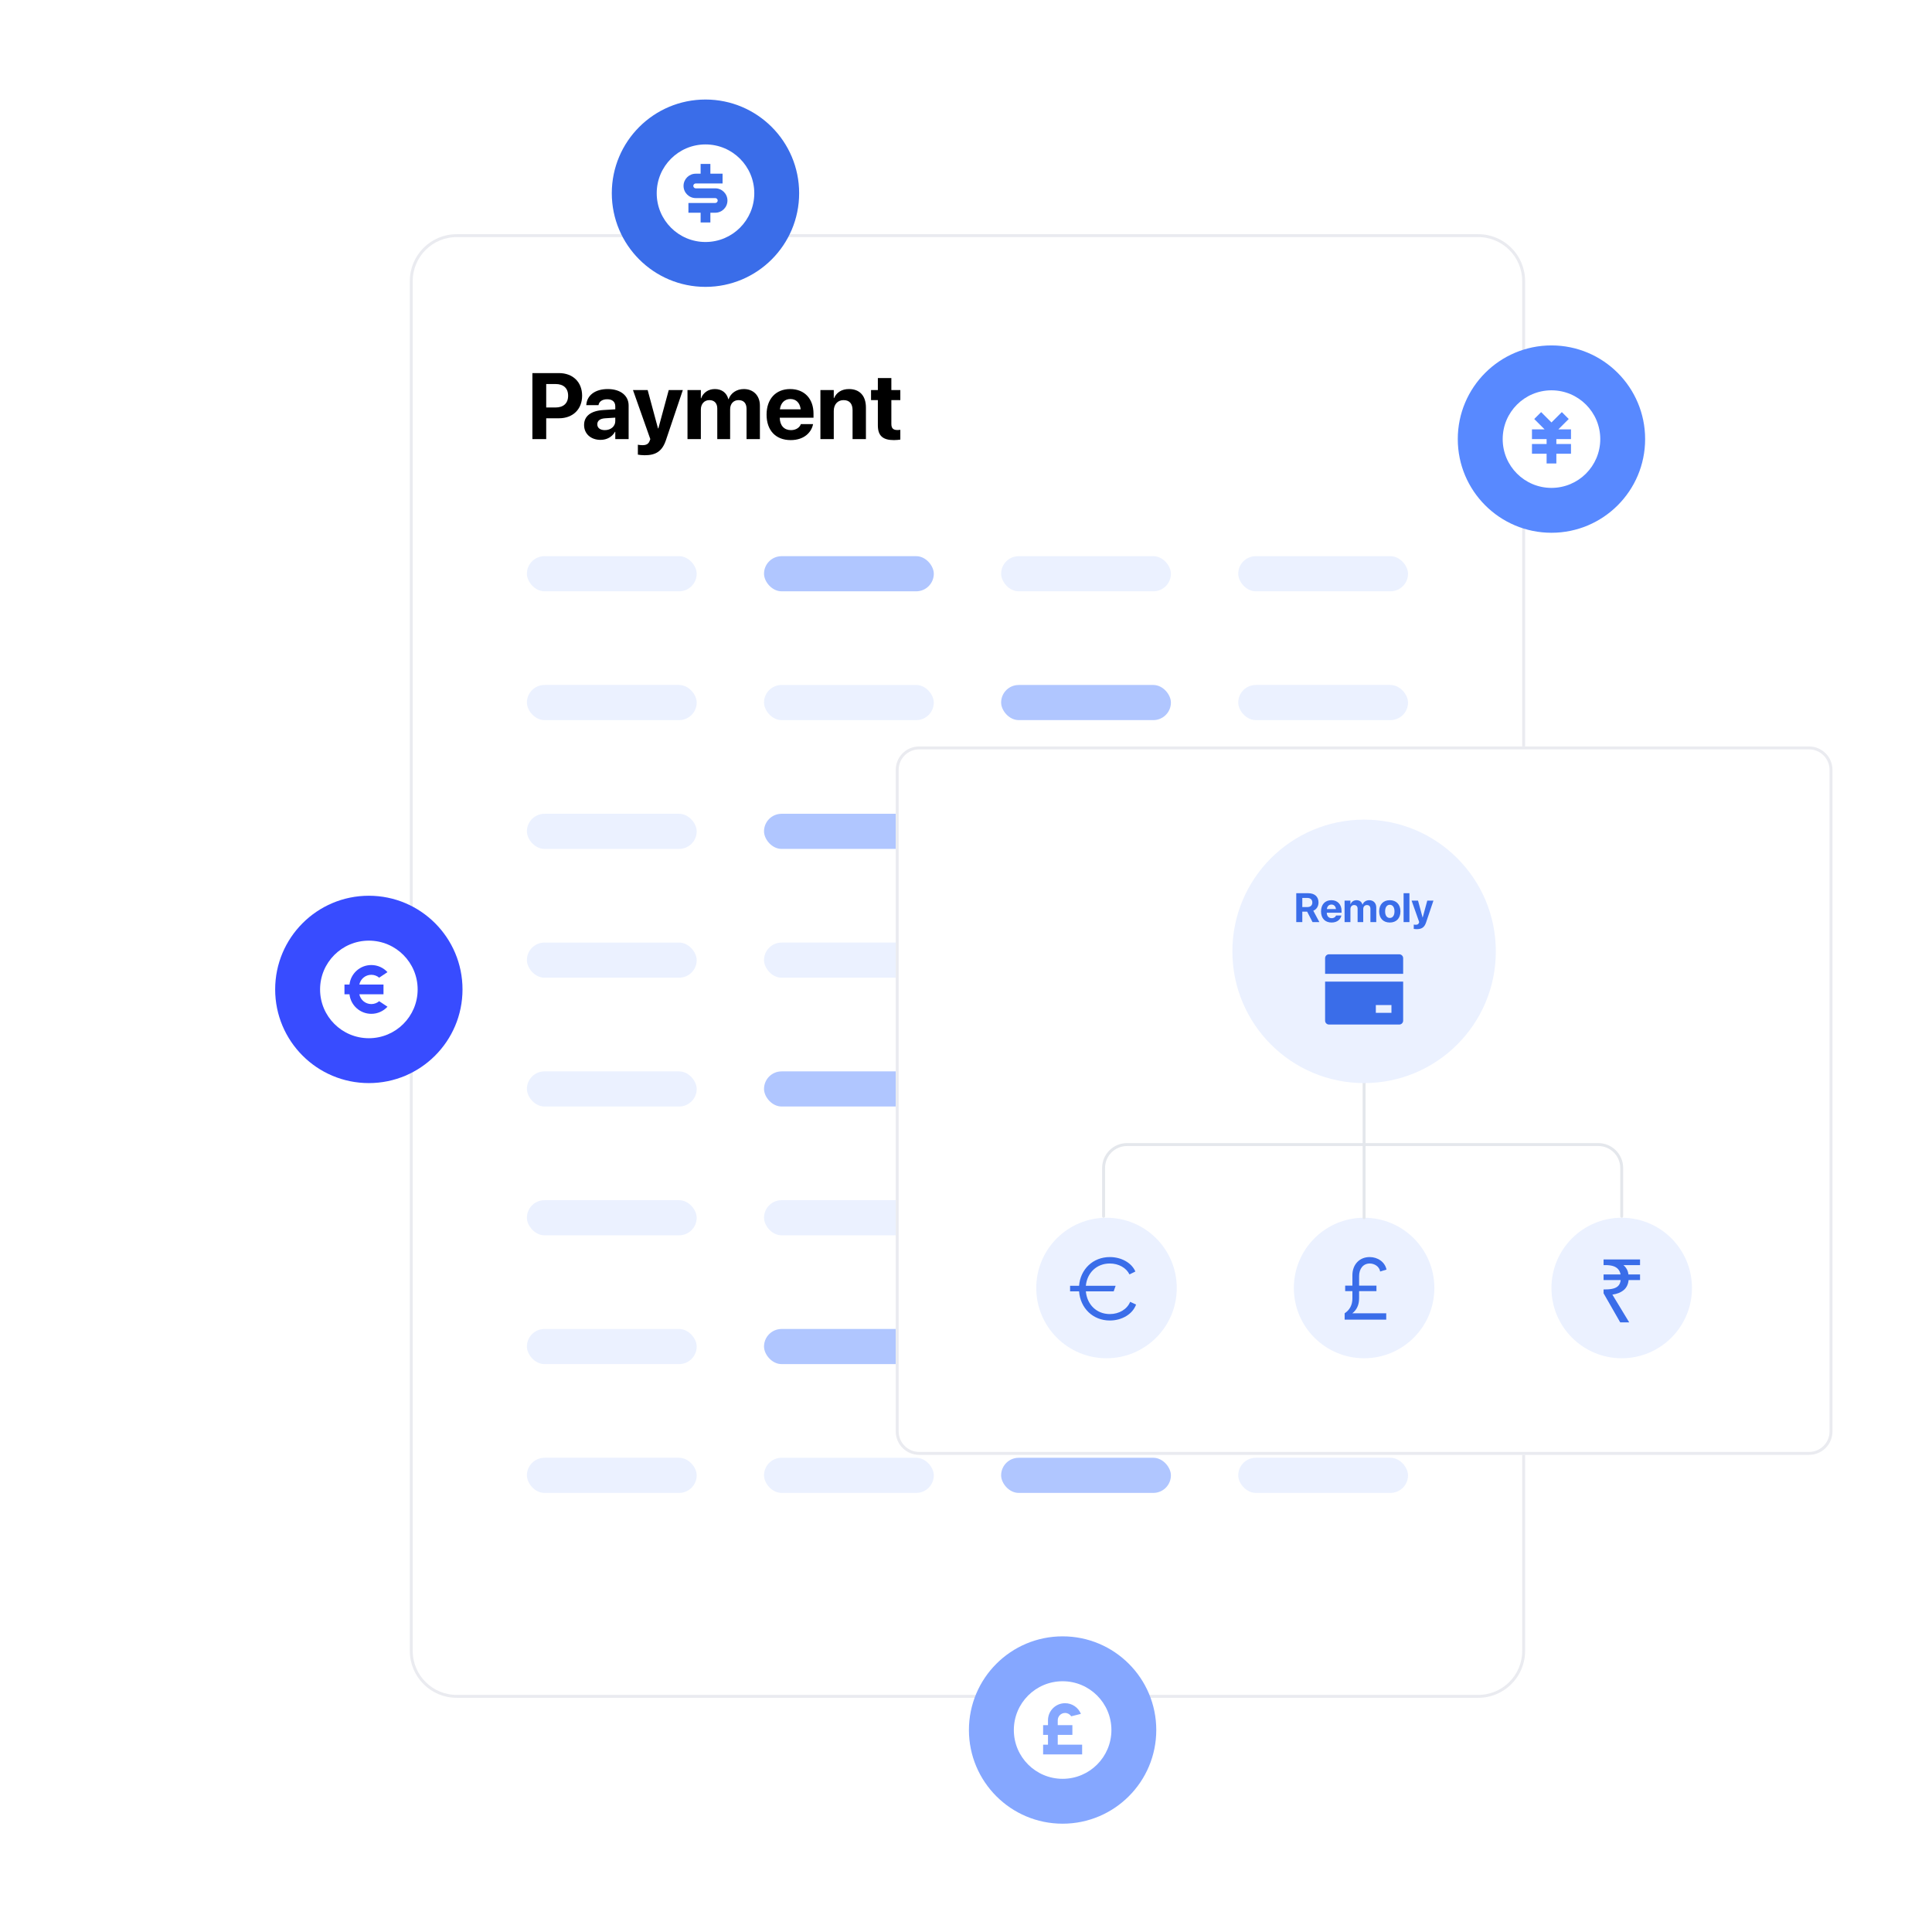 <svg width="660" height="660" viewBox="0 0 660 660" fill="none" xmlns="http://www.w3.org/2000/svg">
<path d="M505 80.5C513.56 80.5 520.5 87.44 520.5 96L520.5 564C520.5 572.56 513.56 579.5 505 579.5L156 579.5C147.44 579.5 140.5 572.56 140.5 564L140.5 96C140.5 87.44 147.44 80.5 156 80.5L505 80.5Z" fill="white" stroke="#EAEBF0"/>
<circle cx="126" cy="338" r="32" fill="#384CFF"/>
<path d="M126.008 354.671C116.804 354.671 109.342 347.209 109.342 338.005C109.342 328.8 116.804 321.338 126.008 321.338C135.213 321.338 142.675 328.8 142.675 338.005C142.675 347.209 135.213 354.671 126.008 354.671ZM122.758 336.338C123.144 334.436 124.826 333.005 126.842 333.005C127.867 333.005 128.806 333.375 129.532 333.989L132.367 332.099C130.996 330.607 129.028 329.671 126.842 329.671C122.981 329.671 119.802 332.588 119.388 336.338H117.675V339.671H119.388C119.802 343.421 122.981 346.338 126.842 346.338C129.028 346.338 130.996 345.403 132.367 343.91L129.532 342.02C128.806 342.634 127.867 343.005 126.842 343.005C124.826 343.005 123.144 341.573 122.758 339.671H131.008V336.338H122.758Z" fill="white"/>
<circle cx="363" cy="591" r="32" fill="#85A7FF"/>
<path d="M363.008 607.671C353.804 607.671 346.342 600.209 346.342 591.005C346.342 581.8 353.804 574.338 363.008 574.338C372.213 574.338 379.675 581.8 379.675 591.005C379.675 600.209 372.213 607.671 363.008 607.671ZM358.008 592.671V596.005H356.342V599.338H369.675V596.005H361.342V592.671H366.342V589.338H361.342V587.671C361.342 586.291 362.461 585.171 363.842 585.171C364.722 585.171 365.495 585.626 365.941 586.313L369.252 585.485C368.387 583.347 366.29 581.838 363.842 581.838C360.62 581.838 358.008 584.45 358.008 587.671V589.338H356.342V592.671H358.008Z" fill="white"/>
<circle cx="530" cy="150" r="32" fill="#5889FF"/>
<path d="M530.008 166.671C520.804 166.671 513.342 159.209 513.342 150.005C513.342 140.8 520.804 133.338 530.008 133.338C539.213 133.338 546.675 140.8 546.675 150.005C546.675 159.209 539.213 166.671 530.008 166.671ZM531.675 151.671V150.005H536.675V146.671H532.365L535.901 143.136L533.544 140.779L530.008 144.314L526.473 140.779L524.116 143.136L527.651 146.671H523.342V150.005H528.342V151.671H523.342V155.005H528.342V158.338H531.675V155.005H536.675V151.671H531.675Z" fill="white"/>
<path d="M181.875 150H186.594V142.891H190.938C195.688 142.891 198.859 139.828 198.859 135.188V135.156C198.859 130.516 195.688 127.453 190.938 127.453H181.875V150ZM189.781 131.188C192.484 131.188 194.078 132.609 194.078 135.172V135.203C194.078 137.766 192.484 139.203 189.781 139.203H186.594V131.188H189.781ZM205.156 150.266C207.359 150.266 209.141 149.219 210.094 147.5H210.188V150H214.75V138.516C214.75 135.141 211.953 132.906 207.625 132.906C203.203 132.906 200.547 135.125 200.297 138.219L200.281 138.406H204.453L204.484 138.266C204.703 137.188 205.734 136.391 207.438 136.391C209.219 136.391 210.188 137.312 210.188 138.797V139.828L206.047 140.078C201.891 140.344 199.531 142.125 199.531 145.172V145.203C199.531 148.156 201.797 150.266 205.156 150.266ZM204.047 144.969V144.938C204.047 143.75 204.969 143 206.734 142.891L210.188 142.672V143.875C210.188 145.625 208.688 146.938 206.641 146.938C205.062 146.938 204.047 146.203 204.047 144.969ZM220.234 155.516C223.953 155.516 226.203 154.25 227.516 150.297L233.266 133.25H228.453L224.906 146.344H224.781L221.25 133.25H216.234L222.156 150L221.953 150.547C221.547 151.688 220.797 152.078 219.438 152.078C218.766 152.078 218.234 151.984 217.906 151.922V155.312C218.438 155.406 219.344 155.516 220.234 155.516ZM234.859 150H239.422V139.891C239.422 138 240.594 136.688 242.328 136.688C244.016 136.688 245.031 137.75 245.031 139.547V150H249.422V139.812C249.422 137.953 250.562 136.688 252.297 136.688C254.062 136.688 255.031 137.75 255.031 139.688V150H259.594V138.547C259.594 135.172 257.391 132.906 254.109 132.906C251.656 132.906 249.656 134.25 248.906 136.359H248.812C248.25 134.156 246.547 132.906 244.203 132.906C241.953 132.906 240.203 134.156 239.516 136.062H239.422V133.25H234.859V150ZM270.109 150.344C274.891 150.344 277.203 147.516 277.719 145.047L277.766 144.875H273.578L273.547 144.969C273.219 145.906 272.078 146.938 270.203 146.938C267.875 146.938 266.422 145.375 266.375 142.703H277.906V141.297C277.906 136.234 274.828 132.906 269.922 132.906C265.016 132.906 261.875 136.312 261.875 141.641V141.656C261.875 147.016 264.984 150.344 270.109 150.344ZM270 136.312C271.891 136.312 273.25 137.516 273.531 139.828H266.422C266.719 137.562 268.125 136.312 270 136.312ZM280.266 150H284.828V140.375C284.828 138.188 286.125 136.688 288.172 136.688C290.219 136.688 291.25 137.938 291.25 140.125V150H295.812V139.188C295.812 135.266 293.719 132.906 290.031 132.906C287.5 132.906 285.781 134.078 284.922 136H284.828V133.25H280.266V150ZM305.359 150.344C306.312 150.344 307.047 150.25 307.562 150.172V146.828C307.281 146.859 306.984 146.906 306.578 146.906C305.203 146.906 304.5 146.375 304.5 144.812V136.688H307.562V133.25H304.5V129.156H299.891V133.25H297.562V136.688H299.891V145.312C299.891 148.906 301.641 150.344 305.359 150.344Z" fill="black"/>
<rect opacity="0.1" x="180" y="190" width="58" height="12" rx="6" fill="#3870FF"/>
<rect x="261" y="190" width="58" height="12" rx="6" fill="#B0C6FF"/>
<rect opacity="0.1" x="342" y="190" width="58" height="12" rx="6" fill="#3870FF"/>
<rect opacity="0.1" x="423" y="190" width="58" height="12" rx="6" fill="#3870FF"/>
<rect opacity="0.1" x="180" y="366" width="58" height="12" rx="6" fill="#3870FF"/>
<rect x="261" y="366" width="58" height="12" rx="6" fill="#B0C6FF"/>
<rect opacity="0.1" x="342" y="366" width="58" height="12" rx="6" fill="#3870FF"/>
<rect opacity="0.1" x="423" y="366" width="58" height="12" rx="6" fill="#3870FF"/>
<rect opacity="0.1" x="180" y="278" width="58" height="12" rx="6" fill="#3870FF"/>
<rect x="261" y="278" width="58" height="12" rx="6" fill="#B0C6FF"/>
<rect opacity="0.1" x="342" y="278" width="58" height="12" rx="6" fill="#3870FF"/>
<rect opacity="0.1" x="423" y="278" width="58" height="12" rx="6" fill="#3870FF"/>
<rect opacity="0.1" x="180" y="454" width="58" height="12" rx="6" fill="#3870FF"/>
<rect x="261" y="454" width="58" height="12" rx="6" fill="#B0C6FF"/>
<rect opacity="0.1" x="342" y="454" width="58" height="12" rx="6" fill="#3870FF"/>
<rect opacity="0.1" x="423" y="454" width="58" height="12" rx="6" fill="#3870FF"/>
<rect opacity="0.1" x="180" y="234" width="58" height="12" rx="6" fill="#3870FF"/>
<rect x="261" y="234" width="58" height="12" rx="6" fill="#EBF1FF"/>
<rect x="342" y="234" width="58" height="12" rx="6" fill="#B0C6FF"/>
<rect opacity="0.1" x="423" y="234" width="58" height="12" rx="6" fill="#3870FF"/>
<rect opacity="0.1" x="180" y="410" width="58" height="12" rx="6" fill="#3870FF"/>
<rect x="261" y="410" width="58" height="12" rx="6" fill="#EBF1FF"/>
<rect x="342" y="410" width="58" height="12" rx="6" fill="#B0C6FF"/>
<rect opacity="0.1" x="423" y="410" width="58" height="12" rx="6" fill="#3870FF"/>
<rect opacity="0.1" x="180" y="322" width="58" height="12" rx="6" fill="#3870FF"/>
<rect x="261" y="322" width="58" height="12" rx="6" fill="#EBF1FF"/>
<rect x="342" y="322" width="58" height="12" rx="6" fill="#B0C6FF"/>
<rect opacity="0.1" x="423" y="322" width="58" height="12" rx="6" fill="#3870FF"/>
<rect opacity="0.1" x="180" y="498" width="58" height="12" rx="6" fill="#3870FF"/>
<rect x="261" y="498" width="58" height="12" rx="6" fill="#EBF1FF"/>
<rect x="342" y="498" width="58" height="12" rx="6" fill="#B0C6FF"/>
<rect opacity="0.1" x="423" y="498" width="58" height="12" rx="6" fill="#3870FF"/>
<g filter="url(#filter0_d_920_552)">
<path d="M306 259C306 254.582 309.582 251 314 251H618C622.418 251 626 254.582 626 259V485C626 489.418 622.418 493 618 493H314C309.582 493 306 489.418 306 485V259Z" fill="white"/>
<path d="M306.5 259C306.5 254.858 309.858 251.5 314 251.5H618C622.142 251.5 625.5 254.858 625.5 259V485C625.5 489.142 622.142 492.5 618 492.5H314C309.858 492.5 306.5 489.142 306.5 485V259Z" stroke="#EAEBF0"/>
</g>
<path d="M554 464C567.255 464 578 453.255 578 440C578 426.745 567.255 416 554 416C540.745 416 530 426.745 530 440C530 453.255 540.745 464 554 464Z" fill="#EBF1FF"/>
<path d="M553.491 451.742L547.803 441.809V440.485H548.465C549.528 440.485 550.421 440.385 551.144 440.184C551.886 439.984 552.468 439.653 552.889 439.191C553.311 438.729 553.561 438.097 553.642 437.295H547.803V435.369H553.612C553.471 434.626 553.19 434.025 552.769 433.563C552.347 433.081 551.776 432.73 551.053 432.509C550.351 432.288 549.488 432.178 548.465 432.178H547.803V430.252H560.263V432.178H554.575C555.036 432.559 555.417 433.011 555.718 433.533C556.019 434.055 556.209 434.666 556.29 435.369H560.263V437.295H556.351C556.209 438.759 555.648 439.903 554.665 440.726C553.702 441.528 552.417 442.04 550.813 442.261L556.561 451.742H553.491Z" fill="#3A6DE9"/>
<path d="M378 464C391.255 464 402 453.255 402 440C402 426.745 391.255 416 378 416C364.745 416 354 426.745 354 440C354 453.255 364.745 464 378 464Z" fill="#EBF1FF"/>
<path d="M386.083 444.721C385.03 447.28 382.291 448.905 379.131 448.905C374.586 448.905 371.335 445.624 370.944 441.14H380.455L381.117 439.243H370.944C371.366 434.819 374.616 431.629 379.131 431.629C382.14 431.629 384.759 433.104 385.843 435.361L387.859 434.368C386.595 431.418 383.104 429.432 379.131 429.432C373.352 429.432 369.078 433.615 368.627 439.243H365.557V441.14H368.627C369.048 446.858 373.322 451.102 379.131 451.102C383.314 451.102 386.926 448.905 388.1 445.654L386.083 444.721Z" fill="#3A6DE9"/>
<path d="M466 464C479.255 464 490 453.255 490 440C490 426.745 479.255 416 466 416C452.745 416 442 426.745 442 440C442 453.255 452.745 464 466 464Z" fill="#EBF1FF"/>
<path d="M464.288 443.547V441.079H470.217V439.183H464.288V435.963C464.288 433.405 465.702 431.629 467.929 431.629C469.494 431.629 471.21 432.622 471.481 434.368L473.648 433.706C473.106 431.087 470.638 429.432 467.899 429.432C464.378 429.432 462 432.02 462 435.632V439.183H459.532V441.079H462V443.578C462 445.775 461.097 447.49 459.352 448.634V450.801H473.558V448.634H461.97C463.475 447.49 464.288 445.775 464.288 443.547Z" fill="#3A6DE9"/>
<path d="M466 286V416" stroke="#E4E7EC" stroke-linecap="round" stroke-linejoin="round"/>
<path d="M377 415.5V399C377 394.582 380.582 391 385 391H546C550.418 391 554 394.582 554 399V415.5" stroke="#E4E7EC" stroke-linecap="round" stroke-linejoin="round"/>
<circle cx="466" cy="325" r="45" fill="#EBF1FF"/>
<path d="M479.34 335.333V348.667C479.34 349.403 478.743 350 478.006 350H454.006C453.27 350 452.673 349.403 452.673 348.667V335.333H479.34ZM479.34 332.667H452.673V327.333C452.673 326.597 453.27 326 454.006 326H478.006C478.743 326 479.34 326.597 479.34 327.333V332.667ZM470.006 343.333V346H475.34V343.333H470.006Z" fill="#3A6DE9"/>
<path d="M442.82 315H444.885V311.425H446.539L448.378 315H450.716L448.638 311.117C449.731 310.687 450.422 309.606 450.422 308.308V308.294C450.422 306.312 449.109 305.136 446.895 305.136H442.82V315ZM444.885 309.859V306.749H446.642C447.66 306.749 448.31 307.351 448.31 308.294V308.308C448.31 309.278 447.694 309.859 446.669 309.859H444.885ZM454.886 315.15C456.978 315.15 457.989 313.913 458.215 312.833L458.235 312.758H456.403L456.39 312.799C456.246 313.209 455.747 313.66 454.927 313.66C453.908 313.66 453.272 312.977 453.252 311.808H458.297V311.192C458.297 308.978 456.95 307.521 454.804 307.521C452.657 307.521 451.283 309.012 451.283 311.343V311.35C451.283 313.694 452.644 315.15 454.886 315.15ZM454.838 309.012C455.665 309.012 456.26 309.538 456.383 310.55H453.272C453.402 309.559 454.018 309.012 454.838 309.012ZM459.329 315H461.325V310.577C461.325 309.75 461.838 309.176 462.597 309.176C463.335 309.176 463.779 309.641 463.779 310.427V315H465.7V310.543C465.7 309.729 466.199 309.176 466.958 309.176C467.73 309.176 468.154 309.641 468.154 310.488V315H470.15V309.989C470.15 308.513 469.187 307.521 467.751 307.521C466.678 307.521 465.803 308.109 465.475 309.032H465.434C465.188 308.068 464.442 307.521 463.417 307.521C462.433 307.521 461.667 308.068 461.366 308.902H461.325V307.672H459.329V315ZM474.778 315.15C476.993 315.15 478.408 313.729 478.408 311.336V311.322C478.408 308.95 476.966 307.521 474.771 307.521C472.584 307.521 471.148 308.964 471.148 311.322V311.336C471.148 313.722 472.55 315.15 474.778 315.15ZM474.785 313.585C473.801 313.585 473.179 312.771 473.179 311.336V311.322C473.179 309.907 473.808 309.087 474.771 309.087C475.742 309.087 476.378 309.907 476.378 311.322V311.336C476.378 312.765 475.756 313.585 474.785 313.585ZM479.488 315H481.484V305.136H479.488V315ZM483.979 317.413C485.606 317.413 486.591 316.859 487.165 315.13L489.681 307.672H487.575L486.023 313.4H485.969L484.424 307.672H482.229L484.82 315L484.731 315.239C484.554 315.738 484.226 315.909 483.631 315.909C483.337 315.909 483.104 315.868 482.961 315.841V317.324C483.193 317.365 483.59 317.413 483.979 317.413Z" fill="#3A6DE9"/>
<circle cx="241" cy="66" r="32" fill="#3A6DE9"/>
<path d="M241.008 82.671C231.804 82.671 224.342 75.209 224.342 66.004C224.342 56.8 231.804 49.338 241.008 49.338C250.213 49.338 257.675 56.8 257.675 66.004C257.675 75.209 250.213 82.671 241.008 82.671ZM235.175 69.338V72.671H239.342V76.004H242.675V72.671H244.342C246.643 72.671 248.508 70.806 248.508 68.504C248.508 66.203 246.643 64.338 244.342 64.338H237.675C237.215 64.338 236.842 63.965 236.842 63.505C236.842 63.044 237.215 62.671 237.675 62.671H246.842V59.338H242.675V56.005H239.342V59.338H237.675C235.374 59.338 233.508 61.203 233.508 63.505C233.508 65.806 235.374 67.671 237.675 67.671H244.342C244.802 67.671 245.175 68.044 245.175 68.504C245.175 68.965 244.802 69.338 244.342 69.338H235.175Z" fill="white"/>
<defs>
<filter id="filter0_d_920_552" x="282" y="231" width="368" height="290" filterUnits="userSpaceOnUse" color-interpolation-filters="sRGB">
<feFlood flood-opacity="0" result="BackgroundImageFix"/>
<feColorMatrix in="SourceAlpha" type="matrix" values="0 0 0 0 0 0 0 0 0 0 0 0 0 0 0 0 0 0 127 0" result="hardAlpha"/>
<feOffset dy="4"/>
<feGaussianBlur stdDeviation="12"/>
<feComposite in2="hardAlpha" operator="out"/>
<feColorMatrix type="matrix" values="0 0 0 0 0 0 0 0 0 0 0 0 0 0 0 0 0 0 0.1 0"/>
<feBlend mode="normal" in2="BackgroundImageFix" result="effect1_dropShadow_920_552"/>
<feBlend mode="normal" in="SourceGraphic" in2="effect1_dropShadow_920_552" result="shape"/>
</filter>
</defs>
</svg>
